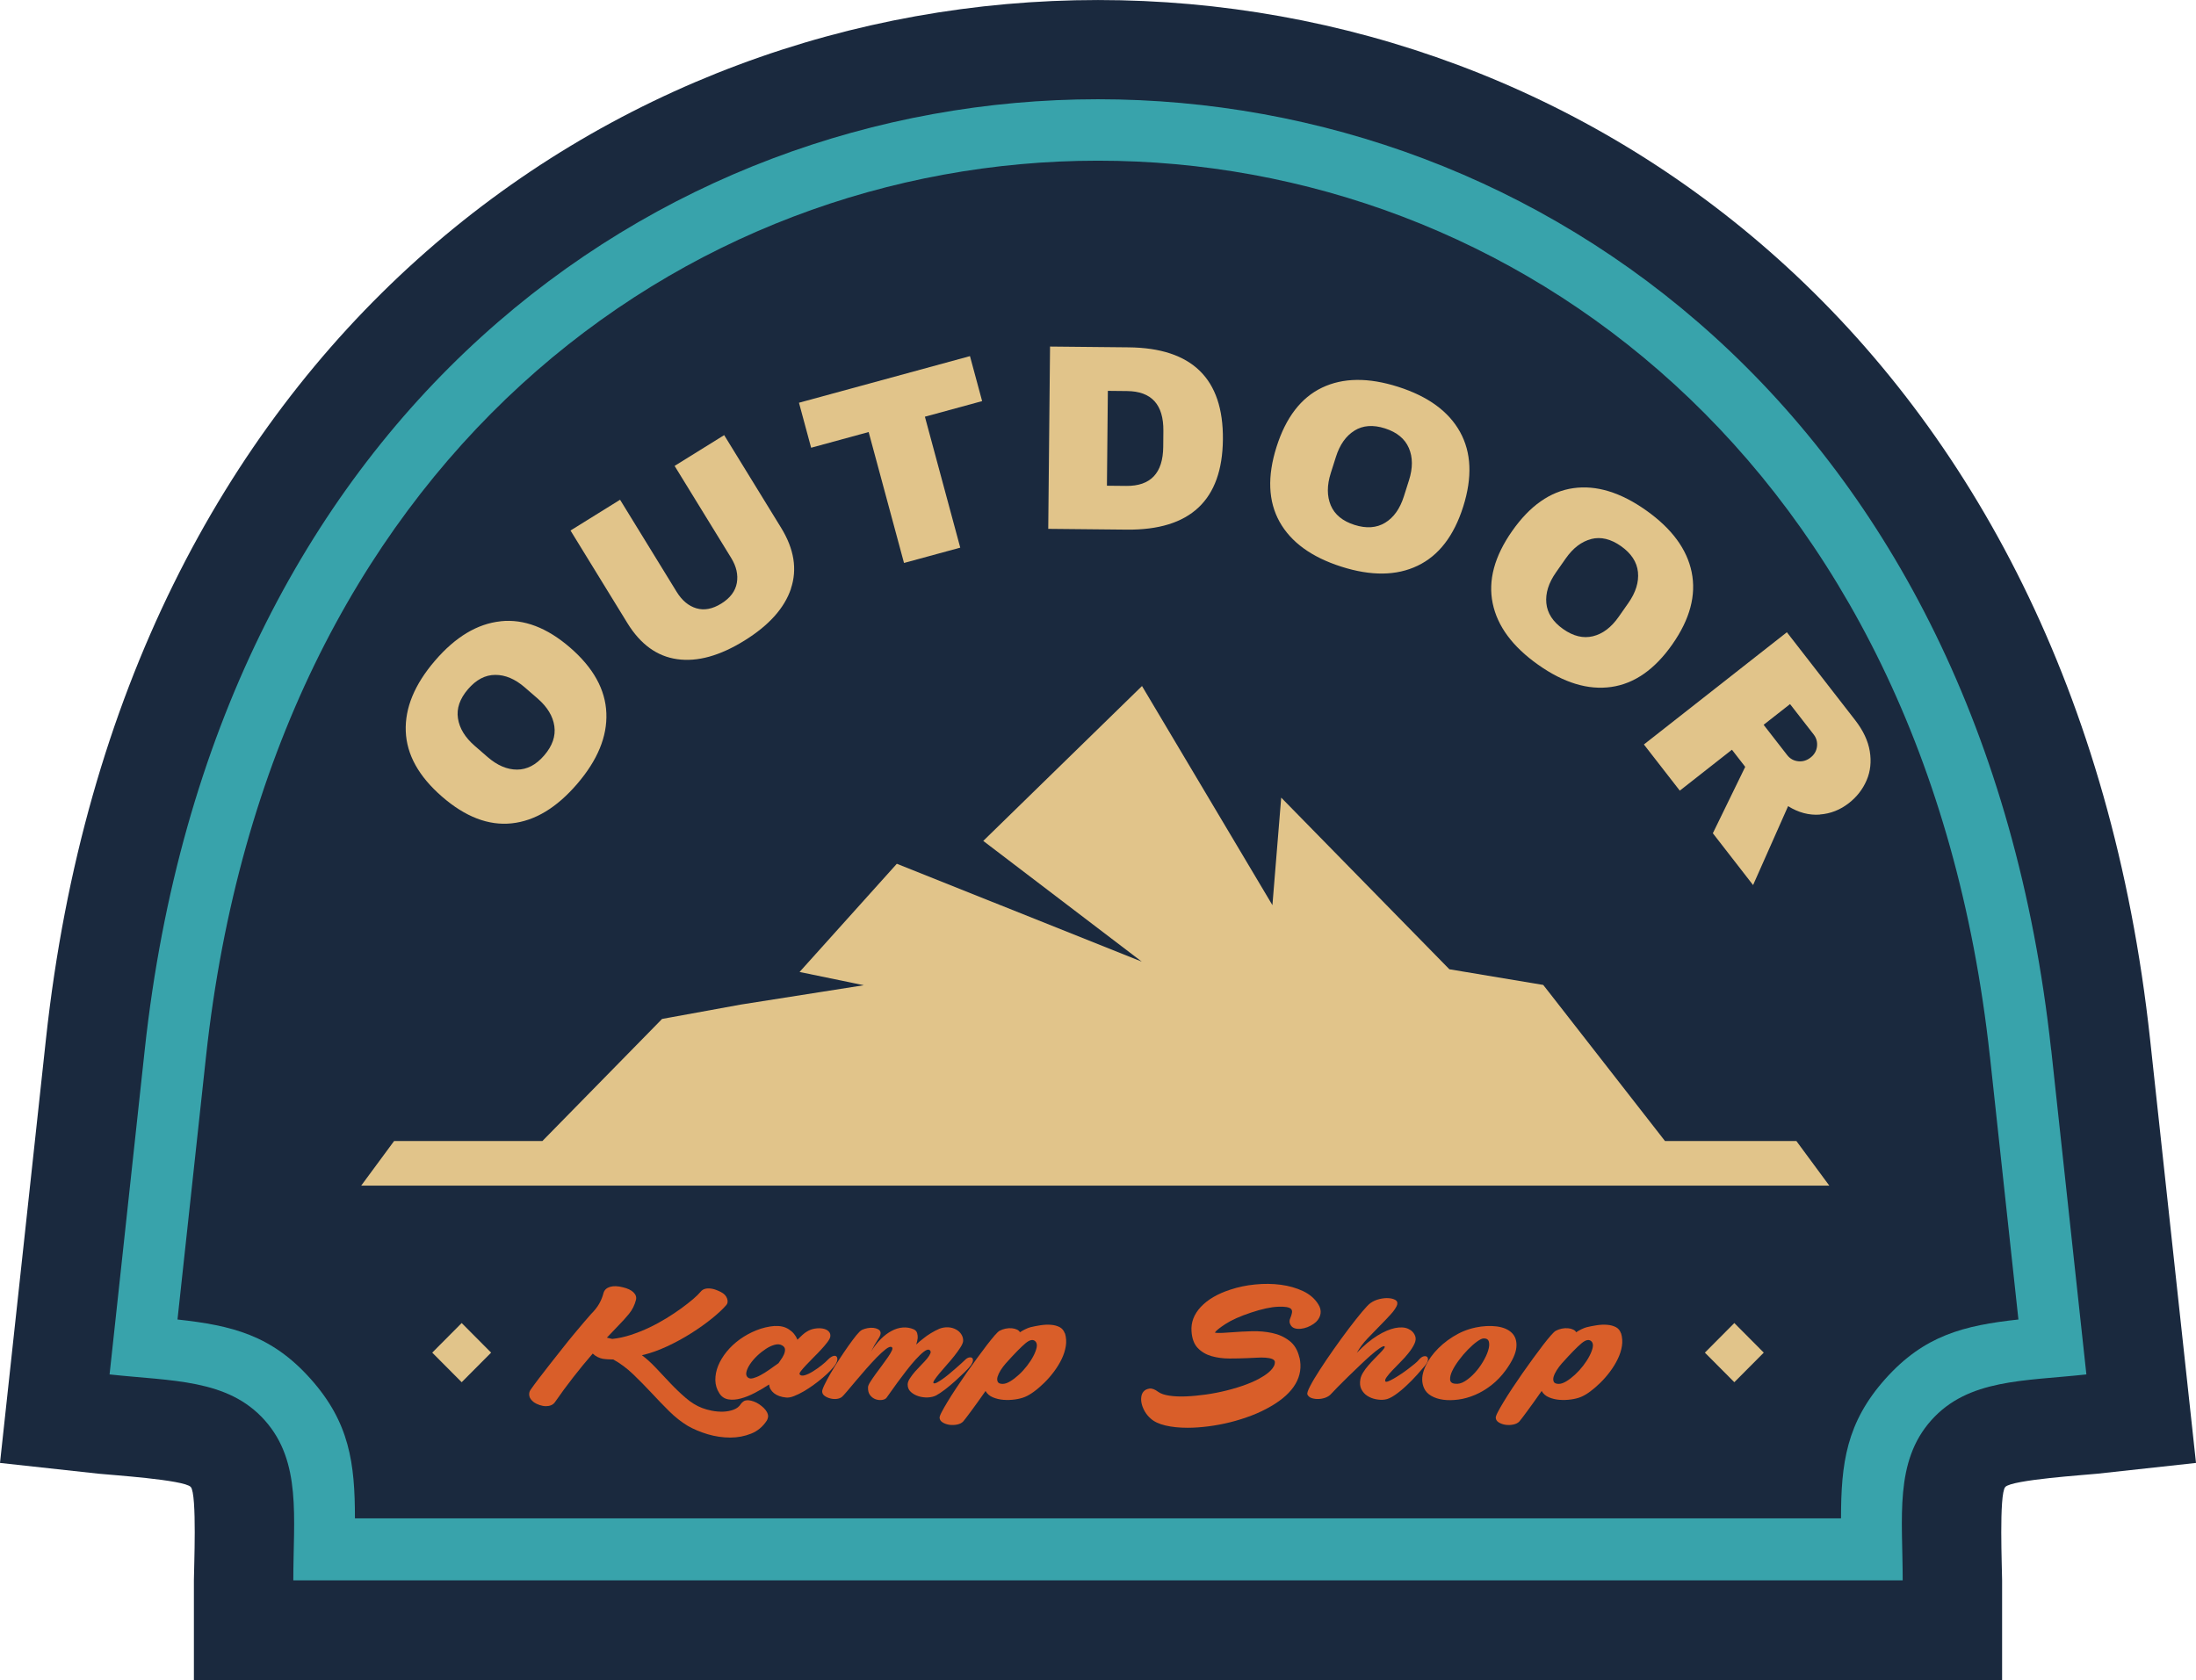 <svg width="196" height="150" viewBox="0 0 196 150" fill="none" xmlns="http://www.w3.org/2000/svg">
<path fill-rule="evenodd" clip-rule="evenodd" d="M191.899 92.76L196 130.601L187.175 131.565C186.203 131.67 179.553 132.1 178.977 132.748C178.402 133.392 178.694 140.103 178.694 141.08V150.004H17.306V141.08C17.306 140.103 17.598 133.387 17.027 132.748C16.452 132.1 9.797 131.67 8.825 131.565L0 130.601L4.101 92.764C17.502 -30.916 178.498 -30.92 191.899 92.764V92.76Z" fill="#1A293E"/>
<path fill-rule="evenodd" clip-rule="evenodd" d="M183.078 93.728L186.216 122.699C180.668 123.308 175.678 123.084 172.371 126.795C169.063 130.501 169.821 135.491 169.821 141.085H26.179C26.179 135.486 26.937 130.501 23.63 126.795C20.322 123.084 15.323 123.308 9.78 122.699L12.917 93.728C25.181 -19.425 170.806 -19.433 183.07 93.728H183.078ZM177.609 94.324L180.15 117.796C175.29 118.331 171.756 119.203 168.274 123.097C164.796 126.992 164.317 130.628 164.317 135.548H31.679C31.679 130.628 31.2 126.992 27.722 123.097C24.244 119.198 20.705 118.327 15.842 117.796L18.387 94.324C29.94 -12.31 166.047 -12.319 177.605 94.324H177.609Z" fill="#38A3AB"/>
<path fill-rule="evenodd" clip-rule="evenodd" d="M41.206 118.112L43.834 120.754L41.206 123.395L38.578 120.754L41.206 118.112ZM154.794 118.112L157.422 120.754L154.794 123.395L152.166 120.754L154.794 118.112Z" fill="#E1C48A"/>
<path d="M35.174 101.863H48.41L58.655 91.411L59.091 90.964L59.714 90.85L66.129 89.68L77.099 87.954L71.364 86.771L80.045 77.112L101.905 85.847L87.759 75.07L101.927 61.244L113.567 80.805L114.352 71.206L129.361 86.53L136.983 87.801L137.737 87.928L138.216 88.537L148.606 101.863H160.334L163.271 105.845H32.237L35.174 101.863Z" fill="#E1C48A"/>
<path d="M44.683 55.461C46.758 55.242 48.828 56.031 50.894 57.823C52.959 59.614 54.036 61.56 54.119 63.658C54.206 65.752 53.334 67.864 51.508 69.988C49.682 72.113 47.738 73.283 45.673 73.502C43.607 73.721 41.537 72.928 39.458 71.123C37.379 69.318 36.298 67.377 36.216 65.292C36.133 63.207 37 61.104 38.826 58.979C40.652 56.855 42.605 55.685 44.679 55.466L44.683 55.461ZM40.874 64.127C41.005 65.012 41.506 65.831 42.369 66.584L43.511 67.575C44.378 68.328 45.254 68.705 46.148 68.705C47.037 68.705 47.847 68.284 48.575 67.434C49.303 66.589 49.604 65.717 49.477 64.828C49.351 63.938 48.854 63.115 47.987 62.361L46.845 61.371C45.978 60.618 45.097 60.245 44.204 60.25C43.311 60.25 42.496 60.679 41.768 61.529C41.04 62.379 40.739 63.242 40.874 64.127Z" fill="#E1C48A"/>
<path d="M70.597 52.553C70.017 54.283 68.635 55.829 66.443 57.188C64.255 58.545 62.255 59.102 60.451 58.848C58.647 58.598 57.165 57.525 56.001 55.632L50.92 47.361L55.343 44.614L60.39 52.829C60.869 53.608 61.458 54.099 62.155 54.305C62.852 54.511 63.597 54.371 64.382 53.88C65.171 53.389 65.628 52.78 65.763 52.049C65.894 51.317 65.728 50.568 65.258 49.806L60.211 41.592L64.635 38.845L69.716 47.116C70.88 49.008 71.172 50.822 70.592 52.548L70.597 52.553Z" fill="#E1C48A"/>
<path d="M82.551 37.202L85.706 48.89L80.686 50.257L77.53 38.569L72.396 39.971L71.311 35.954L86.573 31.792L87.658 35.809L82.546 37.202H82.551Z" fill="#E1C48A"/>
<path d="M109.148 39.23C109.096 44.654 106.237 47.339 100.571 47.282L93.559 47.212L93.72 30.938L100.732 31.008C106.398 31.064 109.2 33.807 109.148 39.23ZM98.802 43.362L100.519 43.379C102.698 43.401 103.801 42.236 103.822 39.888L103.835 38.468C103.857 36.12 102.781 34.933 100.597 34.911L98.88 34.893L98.797 43.362H98.802Z" fill="#E1C48A"/>
<path d="M130.311 38.556C131.326 40.387 131.422 42.608 130.598 45.223C129.77 47.839 128.415 49.6 126.532 50.502C124.65 51.409 122.375 51.435 119.716 50.586C117.054 49.736 115.219 48.4 114.203 46.577C113.192 44.755 113.101 42.529 113.933 39.901C114.766 37.272 116.117 35.507 117.991 34.609C119.865 33.711 122.131 33.684 124.794 34.534C127.456 35.384 129.295 36.725 130.311 38.556ZM120.889 38.446C120.13 38.915 119.577 39.699 119.233 40.794L118.775 42.236C118.426 43.331 118.431 44.295 118.775 45.114C119.124 45.938 119.83 46.52 120.889 46.858C121.948 47.195 122.863 47.133 123.63 46.665C124.397 46.196 124.95 45.416 125.299 44.317L125.757 42.875C126.105 41.78 126.101 40.816 125.744 39.993C125.386 39.169 124.68 38.586 123.617 38.245C122.553 37.903 121.647 37.973 120.889 38.442V38.446Z" fill="#E1C48A"/>
<path d="M150.985 51.072C151.408 53.127 150.837 55.273 149.264 57.52C147.695 59.763 145.873 61.034 143.808 61.327C141.742 61.621 139.567 60.959 137.284 59.343C135 57.726 133.645 55.9 133.226 53.854C132.804 51.812 133.383 49.661 134.965 47.405C136.547 45.149 138.36 43.874 140.417 43.581C142.47 43.287 144.64 43.949 146.924 45.565C149.207 47.182 150.563 49.017 150.985 51.068V51.072ZM142.025 48.123C141.162 48.343 140.4 48.921 139.742 49.863L138.874 51.102C138.216 52.044 137.929 52.96 138.016 53.849C138.103 54.739 138.6 55.51 139.511 56.154C140.421 56.798 141.31 57.012 142.182 56.798C143.054 56.583 143.816 56.005 144.474 55.063L145.342 53.823C146 52.881 146.283 51.961 146.192 51.068C146.1 50.174 145.594 49.403 144.684 48.759C143.773 48.115 142.884 47.9 142.021 48.119L142.025 48.123Z" fill="#E1C48A"/>
<path d="M162.417 72.722C161.458 72.792 160.517 72.542 159.593 71.969L156.468 79.013L152.877 74.387L155.766 68.459L154.581 66.93L149.927 70.584L146.723 66.462L159.484 56.443L165.581 64.293C166.295 65.213 166.731 66.138 166.884 67.066C167.036 67.995 166.945 68.862 166.601 69.66C166.256 70.461 165.733 71.136 165.027 71.688C164.247 72.301 163.38 72.643 162.421 72.713L162.417 72.722ZM162.173 66.641C162.221 66.243 162.12 65.883 161.868 65.559L159.767 62.856L157.409 64.705L159.51 67.408C159.763 67.732 160.09 67.916 160.491 67.96C160.891 68.004 161.262 67.894 161.597 67.631C161.933 67.369 162.125 67.04 162.173 66.641Z" fill="#E1C48A"/>
<path d="M66.818 125.007C66.962 125.02 67.114 125.055 67.28 125.117C67.446 125.178 67.603 125.257 67.751 125.358C67.899 125.459 68.038 125.568 68.165 125.691C68.291 125.813 68.387 125.94 68.457 126.072C68.544 126.251 68.574 126.4 68.548 126.527C68.522 126.654 68.483 126.751 68.439 126.821C68.086 127.364 67.62 127.754 67.04 127.986C66.461 128.218 65.838 128.337 65.175 128.337C64.513 128.337 63.833 128.236 63.162 128.039C62.495 127.837 61.902 127.588 61.383 127.29C60.808 126.944 60.259 126.51 59.727 125.984C59.196 125.459 58.668 124.907 58.137 124.337C57.605 123.768 57.065 123.216 56.507 122.681C55.949 122.147 55.361 121.709 54.742 121.367C54.563 121.367 54.398 121.362 54.245 121.349C54.088 121.341 53.936 121.323 53.783 121.301C53.661 121.279 53.517 121.227 53.352 121.152C53.186 121.073 53.038 120.968 52.903 120.837C52.306 121.525 51.726 122.23 51.164 122.953C50.602 123.676 50.053 124.416 49.525 125.183C49.438 125.305 49.325 125.393 49.185 125.45C49.046 125.507 48.893 125.533 48.732 125.533C48.545 125.533 48.353 125.498 48.161 125.432C47.969 125.367 47.804 125.288 47.673 125.2C47.42 125.012 47.276 124.815 47.242 124.609C47.207 124.403 47.246 124.223 47.359 124.065C47.533 123.811 47.778 123.483 48.078 123.084C48.379 122.685 48.715 122.256 49.072 121.801C49.429 121.345 49.8 120.881 50.175 120.403C50.549 119.926 50.907 119.483 51.251 119.071C51.595 118.659 51.896 118.3 52.162 117.989C52.428 117.678 52.619 117.455 52.741 117.323C53.06 117.003 53.308 116.692 53.478 116.39C53.648 116.092 53.779 115.768 53.866 115.426C53.944 115.159 54.136 114.98 54.445 114.883C54.755 114.791 55.143 114.804 55.605 114.923C56.023 115.023 56.337 115.172 56.542 115.374C56.746 115.575 56.821 115.794 56.764 116.04C56.642 116.517 56.433 116.938 56.136 117.297C55.84 117.656 55.539 117.989 55.243 118.287L54.166 119.417C54.245 119.439 54.319 119.457 54.398 119.474C54.476 119.492 54.559 119.509 54.646 119.531C55.186 119.474 55.74 119.356 56.302 119.172C56.864 118.988 57.413 118.769 57.949 118.515C58.485 118.261 58.995 117.98 59.483 117.683C59.967 117.385 60.412 117.087 60.817 116.793C61.218 116.5 61.571 116.224 61.867 115.97C62.164 115.716 62.386 115.496 62.53 115.321C62.739 115.054 63.087 114.966 63.571 115.054C63.794 115.098 64.046 115.194 64.334 115.339C64.621 115.483 64.809 115.676 64.896 115.921C64.983 116.167 64.953 116.373 64.796 116.539C64.508 116.872 64.09 117.262 63.545 117.704C63 118.147 62.382 118.585 61.697 119.019C61.013 119.452 60.29 119.847 59.527 120.202C58.764 120.556 58.019 120.819 57.291 120.986C57.701 121.284 58.115 121.665 58.542 122.116C58.969 122.572 59.401 123.032 59.841 123.496C60.281 123.96 60.739 124.398 61.209 124.801C61.68 125.204 62.159 125.502 62.656 125.691C62.909 125.791 63.205 125.875 63.541 125.94C63.876 126.006 64.212 126.032 64.543 126.024C64.874 126.011 65.184 125.954 65.471 125.848C65.759 125.743 65.981 125.568 66.134 125.323C66.177 125.257 66.251 125.183 66.356 125.108C66.461 125.029 66.613 124.999 66.809 125.007H66.818Z" fill="#D95E29"/>
<path d="M69.171 118.383C69.647 118.348 70.061 118.449 70.413 118.677C70.766 118.905 71.019 119.211 71.176 119.601C71.329 119.448 71.477 119.303 71.616 119.176C71.756 119.049 71.882 118.953 72.004 118.883C72.235 118.738 72.484 118.646 72.741 118.607C73.002 118.567 73.233 118.567 73.447 118.607C73.656 118.646 73.826 118.725 73.952 118.848C74.079 118.97 74.131 119.124 74.109 119.312C74.096 119.435 74.013 119.597 73.861 119.803C73.708 120.009 73.521 120.228 73.307 120.46C73.094 120.692 72.863 120.933 72.619 121.174C72.375 121.415 72.157 121.647 71.956 121.857C71.756 122.068 71.599 122.247 71.486 122.396C71.368 122.545 71.333 122.65 71.377 122.703C71.464 122.812 71.621 122.834 71.839 122.769C72.061 122.703 72.3 122.589 72.558 122.427C72.819 122.265 73.072 122.09 73.32 121.893C73.569 121.695 73.765 121.525 73.909 121.367C74.052 121.222 74.192 121.126 74.323 121.073C74.453 121.025 74.558 121.025 74.628 121.073C74.698 121.121 74.737 121.213 74.737 121.341C74.737 121.468 74.676 121.634 74.554 121.831C74.466 121.963 74.323 122.133 74.131 122.339C73.939 122.545 73.713 122.76 73.451 122.979C73.19 123.202 72.911 123.421 72.614 123.636C72.318 123.851 72.017 124.048 71.721 124.219C71.425 124.39 71.137 124.53 70.867 124.635C70.597 124.74 70.361 124.784 70.165 124.762C69.712 124.718 69.355 124.591 69.089 124.381C68.823 124.171 68.675 123.908 68.64 123.597C68.243 123.864 67.825 124.109 67.389 124.337C66.953 124.565 66.535 124.736 66.129 124.845C65.724 124.955 65.354 124.985 65.014 124.928C64.674 124.871 64.399 124.692 64.203 124.381C63.972 124.026 63.855 123.636 63.846 123.207C63.842 122.782 63.924 122.348 64.103 121.914C64.282 121.481 64.534 121.065 64.866 120.657C65.197 120.254 65.585 119.89 66.034 119.566C66.483 119.246 66.971 118.975 67.507 118.76C68.043 118.546 68.596 118.414 69.171 118.37V118.383ZM69.485 121.695C69.529 121.617 69.603 121.511 69.699 121.38C69.799 121.249 69.882 121.104 69.956 120.946C70.026 120.793 70.065 120.64 70.065 120.486C70.065 120.333 69.982 120.21 69.816 120.114C69.638 120.004 69.42 119.982 69.163 120.048C68.901 120.114 68.635 120.237 68.361 120.416C68.086 120.596 67.82 120.806 67.568 121.047C67.315 121.292 67.106 121.538 66.94 121.787C66.775 122.037 66.665 122.269 66.618 122.488C66.57 122.703 66.618 122.869 66.757 122.979C66.866 123.067 67.023 123.088 67.219 123.036C67.415 122.983 67.642 122.896 67.89 122.76C68.139 122.628 68.4 122.462 68.675 122.269C68.949 122.077 69.219 121.884 69.485 121.695Z" fill="#D95E29"/>
<path d="M76.907 118.734C77.073 118.655 77.247 118.603 77.43 118.567C77.613 118.532 77.783 118.528 77.944 118.541C78.106 118.559 78.241 118.598 78.358 118.659C78.476 118.721 78.55 118.8 78.581 118.9C78.637 119.058 78.567 119.277 78.371 119.558C78.18 119.842 77.97 120.206 77.752 120.648C78.018 120.215 78.306 119.847 78.615 119.54C78.925 119.233 79.243 118.992 79.574 118.817C79.905 118.638 80.241 118.537 80.577 118.511C80.912 118.484 81.235 118.537 81.544 118.668C81.71 118.747 81.814 118.861 81.858 119.01C81.901 119.159 81.919 119.312 81.906 119.466C81.884 119.645 81.84 119.834 81.775 120.031C81.975 119.842 82.189 119.658 82.42 119.483C82.607 119.33 82.83 119.172 83.082 119.019C83.335 118.865 83.592 118.73 83.845 118.62C84.111 118.519 84.372 118.48 84.63 118.493C84.887 118.506 85.122 118.572 85.327 118.686C85.532 118.795 85.693 118.944 85.806 119.128C85.92 119.312 85.976 119.509 85.963 119.72C85.95 119.864 85.872 120.053 85.723 120.285C85.575 120.517 85.397 120.767 85.187 121.034C84.978 121.301 84.752 121.568 84.507 121.84C84.263 122.112 84.046 122.366 83.854 122.598C83.662 122.83 83.51 123.027 83.405 123.189C83.3 123.351 83.274 123.448 83.331 123.483C83.388 123.518 83.483 123.496 83.623 123.426C83.762 123.356 83.919 123.255 84.102 123.128C84.285 123.001 84.481 122.852 84.691 122.677C84.9 122.506 85.1 122.335 85.288 122.169C85.475 122.002 85.645 121.849 85.802 121.713C85.954 121.573 86.072 121.468 86.15 121.389C86.26 121.279 86.373 121.213 86.49 121.187C86.608 121.165 86.695 121.178 86.756 121.222C86.817 121.266 86.844 121.345 86.839 121.454C86.835 121.564 86.774 121.704 86.665 121.871C86.543 122.037 86.351 122.247 86.094 122.501C85.832 122.756 85.553 123.018 85.248 123.294C84.943 123.566 84.643 123.82 84.338 124.052C84.032 124.284 83.775 124.455 83.566 124.569C83.357 124.679 83.104 124.74 82.812 124.753C82.52 124.766 82.241 124.727 81.975 124.644C81.71 124.56 81.483 124.433 81.296 124.263C81.108 124.092 81.012 123.873 81.012 123.605C81.012 123.439 81.078 123.255 81.213 123.049C81.344 122.843 81.505 122.637 81.683 122.431C81.867 122.225 82.054 122.024 82.254 121.822C82.455 121.621 82.621 121.437 82.76 121.266C82.899 121.095 82.991 120.942 83.043 120.81C83.091 120.679 83.061 120.578 82.952 120.513C82.843 120.447 82.677 120.499 82.455 120.67C82.233 120.841 81.989 121.078 81.718 121.376C81.448 121.673 81.169 122.011 80.882 122.383C80.594 122.756 80.328 123.11 80.08 123.448C79.831 123.785 79.618 124.083 79.444 124.337C79.265 124.591 79.156 124.749 79.112 124.801C79.034 124.889 78.903 124.95 78.724 124.977C78.541 125.003 78.354 124.985 78.162 124.92C77.97 124.854 77.805 124.736 77.665 124.56C77.526 124.39 77.465 124.153 77.474 123.851C77.474 123.741 77.539 123.579 77.674 123.369C77.805 123.159 77.966 122.926 78.145 122.677C78.323 122.427 78.519 122.164 78.724 121.893C78.929 121.621 79.108 121.371 79.265 121.143C79.417 120.916 79.531 120.723 79.605 120.561C79.674 120.399 79.67 120.298 79.579 120.254C79.47 120.197 79.295 120.263 79.056 120.447C78.816 120.631 78.55 120.876 78.254 121.178C77.957 121.485 77.639 121.827 77.308 122.204C76.977 122.58 76.663 122.944 76.371 123.294C76.079 123.645 75.822 123.952 75.6 124.21C75.377 124.473 75.229 124.635 75.151 124.701C75.029 124.801 74.872 124.863 74.68 124.885C74.488 124.907 74.292 124.893 74.1 124.841C73.909 124.793 73.743 124.718 73.604 124.617C73.464 124.517 73.39 124.39 73.381 124.236C73.373 124.136 73.438 123.938 73.582 123.636C73.726 123.338 73.909 122.992 74.135 122.602C74.362 122.212 74.615 121.805 74.898 121.371C75.181 120.937 75.451 120.534 75.717 120.158C75.983 119.781 76.223 119.461 76.436 119.198C76.65 118.94 76.807 118.786 76.907 118.743V118.734Z" fill="#D95E29"/>
<path d="M95.054 119.032C95.163 119.4 95.189 119.777 95.128 120.162C95.067 120.552 94.945 120.938 94.758 121.327C94.57 121.717 94.339 122.09 94.069 122.453C93.799 122.812 93.511 123.145 93.206 123.443C92.901 123.741 92.6 124.004 92.295 124.228C91.99 124.451 91.72 124.609 91.476 124.709C91.232 124.81 90.94 124.885 90.6 124.933C90.256 124.981 89.916 124.994 89.572 124.968C89.227 124.942 88.913 124.867 88.617 124.744C88.325 124.622 88.107 124.433 87.963 124.179C87.732 124.512 87.506 124.832 87.284 125.139C87.061 125.445 86.865 125.717 86.686 125.962C86.508 126.208 86.36 126.409 86.229 126.571C86.103 126.733 86.015 126.838 85.972 126.895C85.85 127.027 85.675 127.119 85.44 127.171C85.209 127.22 84.978 127.228 84.743 127.198C84.512 127.163 84.311 127.093 84.137 126.987C83.967 126.882 83.876 126.746 83.862 126.58C83.854 126.492 83.91 126.317 84.046 126.063C84.176 125.809 84.355 125.498 84.577 125.13C84.799 124.762 85.057 124.359 85.349 123.916C85.641 123.474 85.946 123.027 86.259 122.576C86.573 122.125 86.887 121.687 87.205 121.253C87.523 120.819 87.811 120.429 88.081 120.079C88.351 119.728 88.587 119.439 88.783 119.211C88.983 118.984 89.127 118.848 89.214 118.804C89.38 118.716 89.558 118.651 89.75 118.611C89.942 118.572 90.129 118.563 90.304 118.576C90.478 118.594 90.635 118.633 90.766 118.695C90.896 118.756 90.988 118.835 91.031 118.935C91.184 118.835 91.345 118.747 91.502 118.668C91.663 118.589 91.82 118.528 91.973 118.484C92.247 118.419 92.548 118.357 92.875 118.309C93.202 118.261 93.511 118.243 93.803 118.27C94.095 118.291 94.352 118.362 94.575 118.475C94.797 118.594 94.949 118.778 95.037 119.032H95.054ZM89.493 123.544C89.694 123.544 89.92 123.465 90.173 123.312C90.426 123.159 90.683 122.961 90.944 122.72C91.206 122.48 91.445 122.217 91.672 121.923C91.899 121.63 92.086 121.341 92.234 121.056C92.382 120.771 92.478 120.517 92.526 120.289C92.57 120.061 92.535 119.886 92.426 119.763C92.217 119.54 91.916 119.593 91.524 119.921C91.132 120.25 90.543 120.85 89.759 121.726C89.593 121.914 89.445 122.116 89.31 122.326C89.179 122.537 89.088 122.729 89.035 122.909C88.987 123.088 88.992 123.237 89.053 123.36C89.114 123.483 89.262 123.544 89.493 123.544Z" fill="#D95E29"/>
<path d="M115.986 121.196C116.173 122.028 116.055 122.812 115.628 123.544C115.201 124.276 114.474 124.942 113.436 125.542C112.905 125.853 112.334 126.129 111.715 126.365C111.096 126.602 110.46 126.803 109.81 126.966C109.157 127.128 108.507 127.25 107.858 127.334C107.204 127.417 106.59 127.461 106.001 127.461C105.261 127.461 104.602 127.395 104.023 127.259C103.443 127.123 102.999 126.913 102.689 126.628C102.489 126.449 102.323 126.251 102.192 126.028C102.062 125.805 101.966 125.586 101.909 125.362C101.853 125.139 101.835 124.928 101.861 124.731C101.883 124.53 101.948 124.363 102.062 124.232C102.184 124.087 102.358 124 102.585 123.965C102.811 123.93 103.077 124.03 103.387 124.263C103.609 124.42 103.931 124.53 104.363 124.595C104.794 124.661 105.287 124.683 105.845 124.661C106.402 124.639 106.995 124.582 107.623 124.495C108.25 124.407 108.878 124.284 109.501 124.127C110.124 123.973 110.717 123.789 111.275 123.579C111.833 123.369 112.316 123.137 112.722 122.878C112.831 122.812 112.953 122.734 113.079 122.637C113.205 122.545 113.323 122.436 113.436 122.322C113.545 122.204 113.637 122.085 113.702 121.954C113.768 121.822 113.794 121.695 113.785 121.564C113.763 121.454 113.676 121.371 113.528 121.314C113.38 121.257 113.188 121.222 112.957 121.205C112.726 121.187 112.469 121.187 112.186 121.205C111.902 121.222 111.623 121.235 111.349 121.244C110.839 121.266 110.303 121.279 109.732 121.279C109.161 121.279 108.634 121.209 108.141 121.069C107.649 120.929 107.239 120.688 106.908 120.346C106.577 120.004 106.389 119.505 106.346 118.848C106.289 118.051 106.568 117.323 107.182 116.666C107.797 116.013 108.669 115.501 109.806 115.133C110.503 114.901 111.244 114.743 112.033 114.669C112.822 114.59 113.58 114.598 114.312 114.695C115.04 114.791 115.702 114.98 116.3 115.26C116.897 115.545 117.35 115.935 117.659 116.434C117.838 116.71 117.903 116.99 117.864 117.266C117.825 117.542 117.69 117.792 117.459 118.015C117.328 118.138 117.167 118.248 116.979 118.348C116.792 118.449 116.6 118.524 116.4 118.572C116.199 118.62 116.008 118.642 115.82 118.629C115.633 118.616 115.476 118.567 115.358 118.48C115.258 118.401 115.18 118.291 115.127 118.147C115.071 118.002 115.088 117.836 115.175 117.647C115.232 117.516 115.275 117.371 115.306 117.223C115.341 117.074 115.315 116.955 115.241 116.863C115.084 116.697 114.691 116.627 114.055 116.657C113.419 116.684 112.617 116.859 111.645 117.183C110.673 117.507 109.919 117.845 109.375 118.199C108.834 118.554 108.52 118.808 108.429 118.966C108.573 119.001 108.799 119.006 109.109 118.992C109.418 118.979 109.71 118.957 109.985 118.935C110.516 118.892 111.096 118.861 111.732 118.843C112.369 118.826 112.97 118.879 113.545 119.001C114.121 119.124 114.63 119.352 115.075 119.693C115.524 120.031 115.825 120.534 115.977 121.2L115.986 121.196Z" fill="#D95E29"/>
<path d="M124.715 116.452C124.628 116.706 124.436 116.995 124.144 117.319C123.852 117.639 123.525 117.985 123.159 118.353C122.793 118.721 122.423 119.106 122.039 119.509C121.656 119.912 121.346 120.333 121.102 120.767C121.743 120.101 122.357 119.593 122.941 119.233C123.525 118.874 124.052 118.655 124.514 118.559C124.976 118.467 125.369 118.484 125.682 118.624C125.996 118.765 126.21 118.988 126.319 119.299C126.384 119.501 126.358 119.728 126.236 119.982C126.114 120.237 125.948 120.499 125.73 120.771C125.517 121.043 125.277 121.314 125.011 121.577C124.745 121.844 124.501 122.094 124.283 122.326C124.061 122.558 123.887 122.764 123.76 122.944C123.634 123.124 123.599 123.251 123.652 123.325C123.686 123.369 123.769 123.364 123.9 123.316C124.031 123.268 124.196 123.185 124.388 123.075C124.58 122.966 124.789 122.834 125.016 122.685C125.242 122.536 125.46 122.379 125.669 122.221C125.879 122.059 126.07 121.91 126.249 121.765C126.428 121.621 126.558 121.494 126.646 121.384C126.789 121.218 126.929 121.117 127.06 121.086C127.19 121.056 127.295 121.069 127.365 121.126C127.434 121.187 127.465 121.288 127.447 121.424C127.43 121.564 127.338 121.73 127.173 121.932C127.007 122.133 126.776 122.396 126.484 122.725C126.192 123.053 125.874 123.378 125.53 123.697C125.186 124.022 124.846 124.302 124.501 124.539C124.157 124.775 123.856 124.915 123.591 124.946C123.338 124.981 123.068 124.968 122.789 124.911C122.505 124.854 122.253 124.753 122.026 124.604C121.799 124.455 121.625 124.258 121.503 124.013C121.381 123.768 121.355 123.47 121.42 123.115C121.455 122.926 121.538 122.725 121.669 122.515C121.799 122.304 121.956 122.094 122.131 121.893C122.305 121.691 122.492 121.489 122.684 121.292C122.876 121.095 123.046 120.924 123.19 120.775C123.333 120.626 123.442 120.499 123.521 120.394C123.599 120.289 123.612 120.219 123.569 120.188C123.503 120.153 123.36 120.215 123.137 120.364C122.915 120.513 122.654 120.723 122.353 120.986C122.048 121.253 121.721 121.555 121.368 121.893C121.015 122.23 120.671 122.563 120.331 122.891C119.991 123.22 119.686 123.527 119.402 123.816C119.119 124.105 118.901 124.333 118.749 124.499C118.64 124.609 118.487 124.701 118.295 124.775C118.104 124.845 117.899 124.885 117.69 124.893C117.48 124.902 117.28 124.876 117.093 124.819C116.905 124.762 116.774 124.657 116.696 124.503C116.639 124.403 116.722 124.149 116.936 123.737C117.149 123.325 117.441 122.839 117.807 122.274C118.173 121.709 118.583 121.1 119.041 120.451C119.498 119.803 119.943 119.19 120.374 118.62C120.806 118.051 121.198 117.551 121.551 117.131C121.904 116.71 122.157 116.443 122.314 116.333C122.545 116.167 122.81 116.048 123.107 115.974C123.403 115.904 123.682 115.873 123.935 115.891C124.188 115.908 124.392 115.965 124.549 116.057C124.702 116.154 124.754 116.289 124.697 116.465L124.715 116.452Z" fill="#D95E29"/>
<path d="M131.67 118.515C132.368 118.37 133.004 118.34 133.592 118.414C134.176 118.493 134.63 118.686 134.943 118.997C135.257 119.308 135.392 119.737 135.34 120.285C135.292 120.832 134.978 121.507 134.403 122.309C134.015 122.843 133.584 123.29 133.113 123.658C132.638 124.026 132.154 124.315 131.657 124.525C131.161 124.736 130.668 124.876 130.176 124.942C129.683 125.007 129.23 125.016 128.816 124.959C128.402 124.902 128.045 124.788 127.739 124.609C127.434 124.429 127.225 124.206 127.103 123.925C126.894 123.461 126.881 122.944 127.068 122.379C127.256 121.814 127.578 121.266 128.027 120.74C128.48 120.215 129.025 119.746 129.666 119.343C130.306 118.94 130.973 118.664 131.67 118.519V118.515ZM129.866 123.527C130.141 123.57 130.433 123.5 130.738 123.312C131.043 123.124 131.331 122.878 131.609 122.58C131.884 122.282 132.132 121.949 132.346 121.59C132.56 121.231 132.721 120.894 132.817 120.583C132.917 120.272 132.943 120.013 132.891 119.798C132.843 119.588 132.69 119.483 132.433 119.483C132.289 119.483 132.089 119.579 131.827 119.768C131.566 119.956 131.296 120.197 131.017 120.482C130.733 120.771 130.468 121.082 130.215 121.424C129.962 121.761 129.762 122.081 129.618 122.383C129.474 122.685 129.413 122.94 129.426 123.159C129.439 123.378 129.587 123.5 129.866 123.535V123.527Z" fill="#D95E29"/>
<path d="M144.688 119.032C144.797 119.4 144.823 119.777 144.762 120.162C144.701 120.552 144.579 120.938 144.387 121.327C144.2 121.717 143.969 122.09 143.699 122.453C143.429 122.812 143.141 123.145 142.836 123.443C142.531 123.741 142.23 124.004 141.925 124.228C141.62 124.451 141.35 124.609 141.106 124.709C140.862 124.81 140.57 124.885 140.23 124.933C139.885 124.981 139.546 124.994 139.201 124.968C138.857 124.942 138.543 124.867 138.251 124.744C137.959 124.622 137.741 124.433 137.597 124.179C137.366 124.512 137.14 124.832 136.918 125.139C136.695 125.445 136.499 125.717 136.321 125.962C136.146 126.208 135.994 126.409 135.867 126.571C135.741 126.733 135.654 126.838 135.61 126.895C135.488 127.027 135.314 127.119 135.079 127.171C134.843 127.224 134.617 127.228 134.381 127.198C134.15 127.163 133.95 127.093 133.775 126.987C133.605 126.882 133.514 126.746 133.501 126.58C133.492 126.492 133.549 126.317 133.684 126.063C133.815 125.809 133.993 125.498 134.216 125.13C134.438 124.762 134.695 124.359 134.987 123.916C135.279 123.474 135.584 123.027 135.898 122.576C136.212 122.125 136.525 121.687 136.844 121.253C137.162 120.819 137.449 120.429 137.719 120.079C137.99 119.728 138.225 119.439 138.425 119.211C138.626 118.984 138.77 118.848 138.857 118.804C139.023 118.716 139.201 118.651 139.393 118.611C139.585 118.572 139.772 118.563 139.946 118.576C140.125 118.594 140.278 118.633 140.408 118.695C140.539 118.756 140.631 118.835 140.674 118.935C140.827 118.835 140.988 118.747 141.145 118.668C141.306 118.589 141.463 118.528 141.616 118.484C141.89 118.419 142.191 118.357 142.518 118.309C142.845 118.261 143.154 118.243 143.446 118.27C143.738 118.291 143.995 118.362 144.217 118.475C144.44 118.589 144.592 118.778 144.679 119.032H144.688ZM139.123 123.544C139.323 123.544 139.55 123.465 139.803 123.312C140.055 123.159 140.313 122.961 140.574 122.721C140.831 122.484 141.075 122.217 141.302 121.923C141.528 121.63 141.716 121.341 141.864 121.056C142.012 120.771 142.108 120.517 142.156 120.289C142.2 120.061 142.169 119.886 142.056 119.763C141.847 119.54 141.546 119.593 141.154 119.921C140.761 120.25 140.173 120.85 139.389 121.726C139.223 121.914 139.075 122.116 138.94 122.326C138.809 122.537 138.717 122.729 138.665 122.909C138.617 123.088 138.622 123.237 138.683 123.36C138.744 123.483 138.892 123.544 139.123 123.544Z" fill="#D95E29"/>
</svg>
